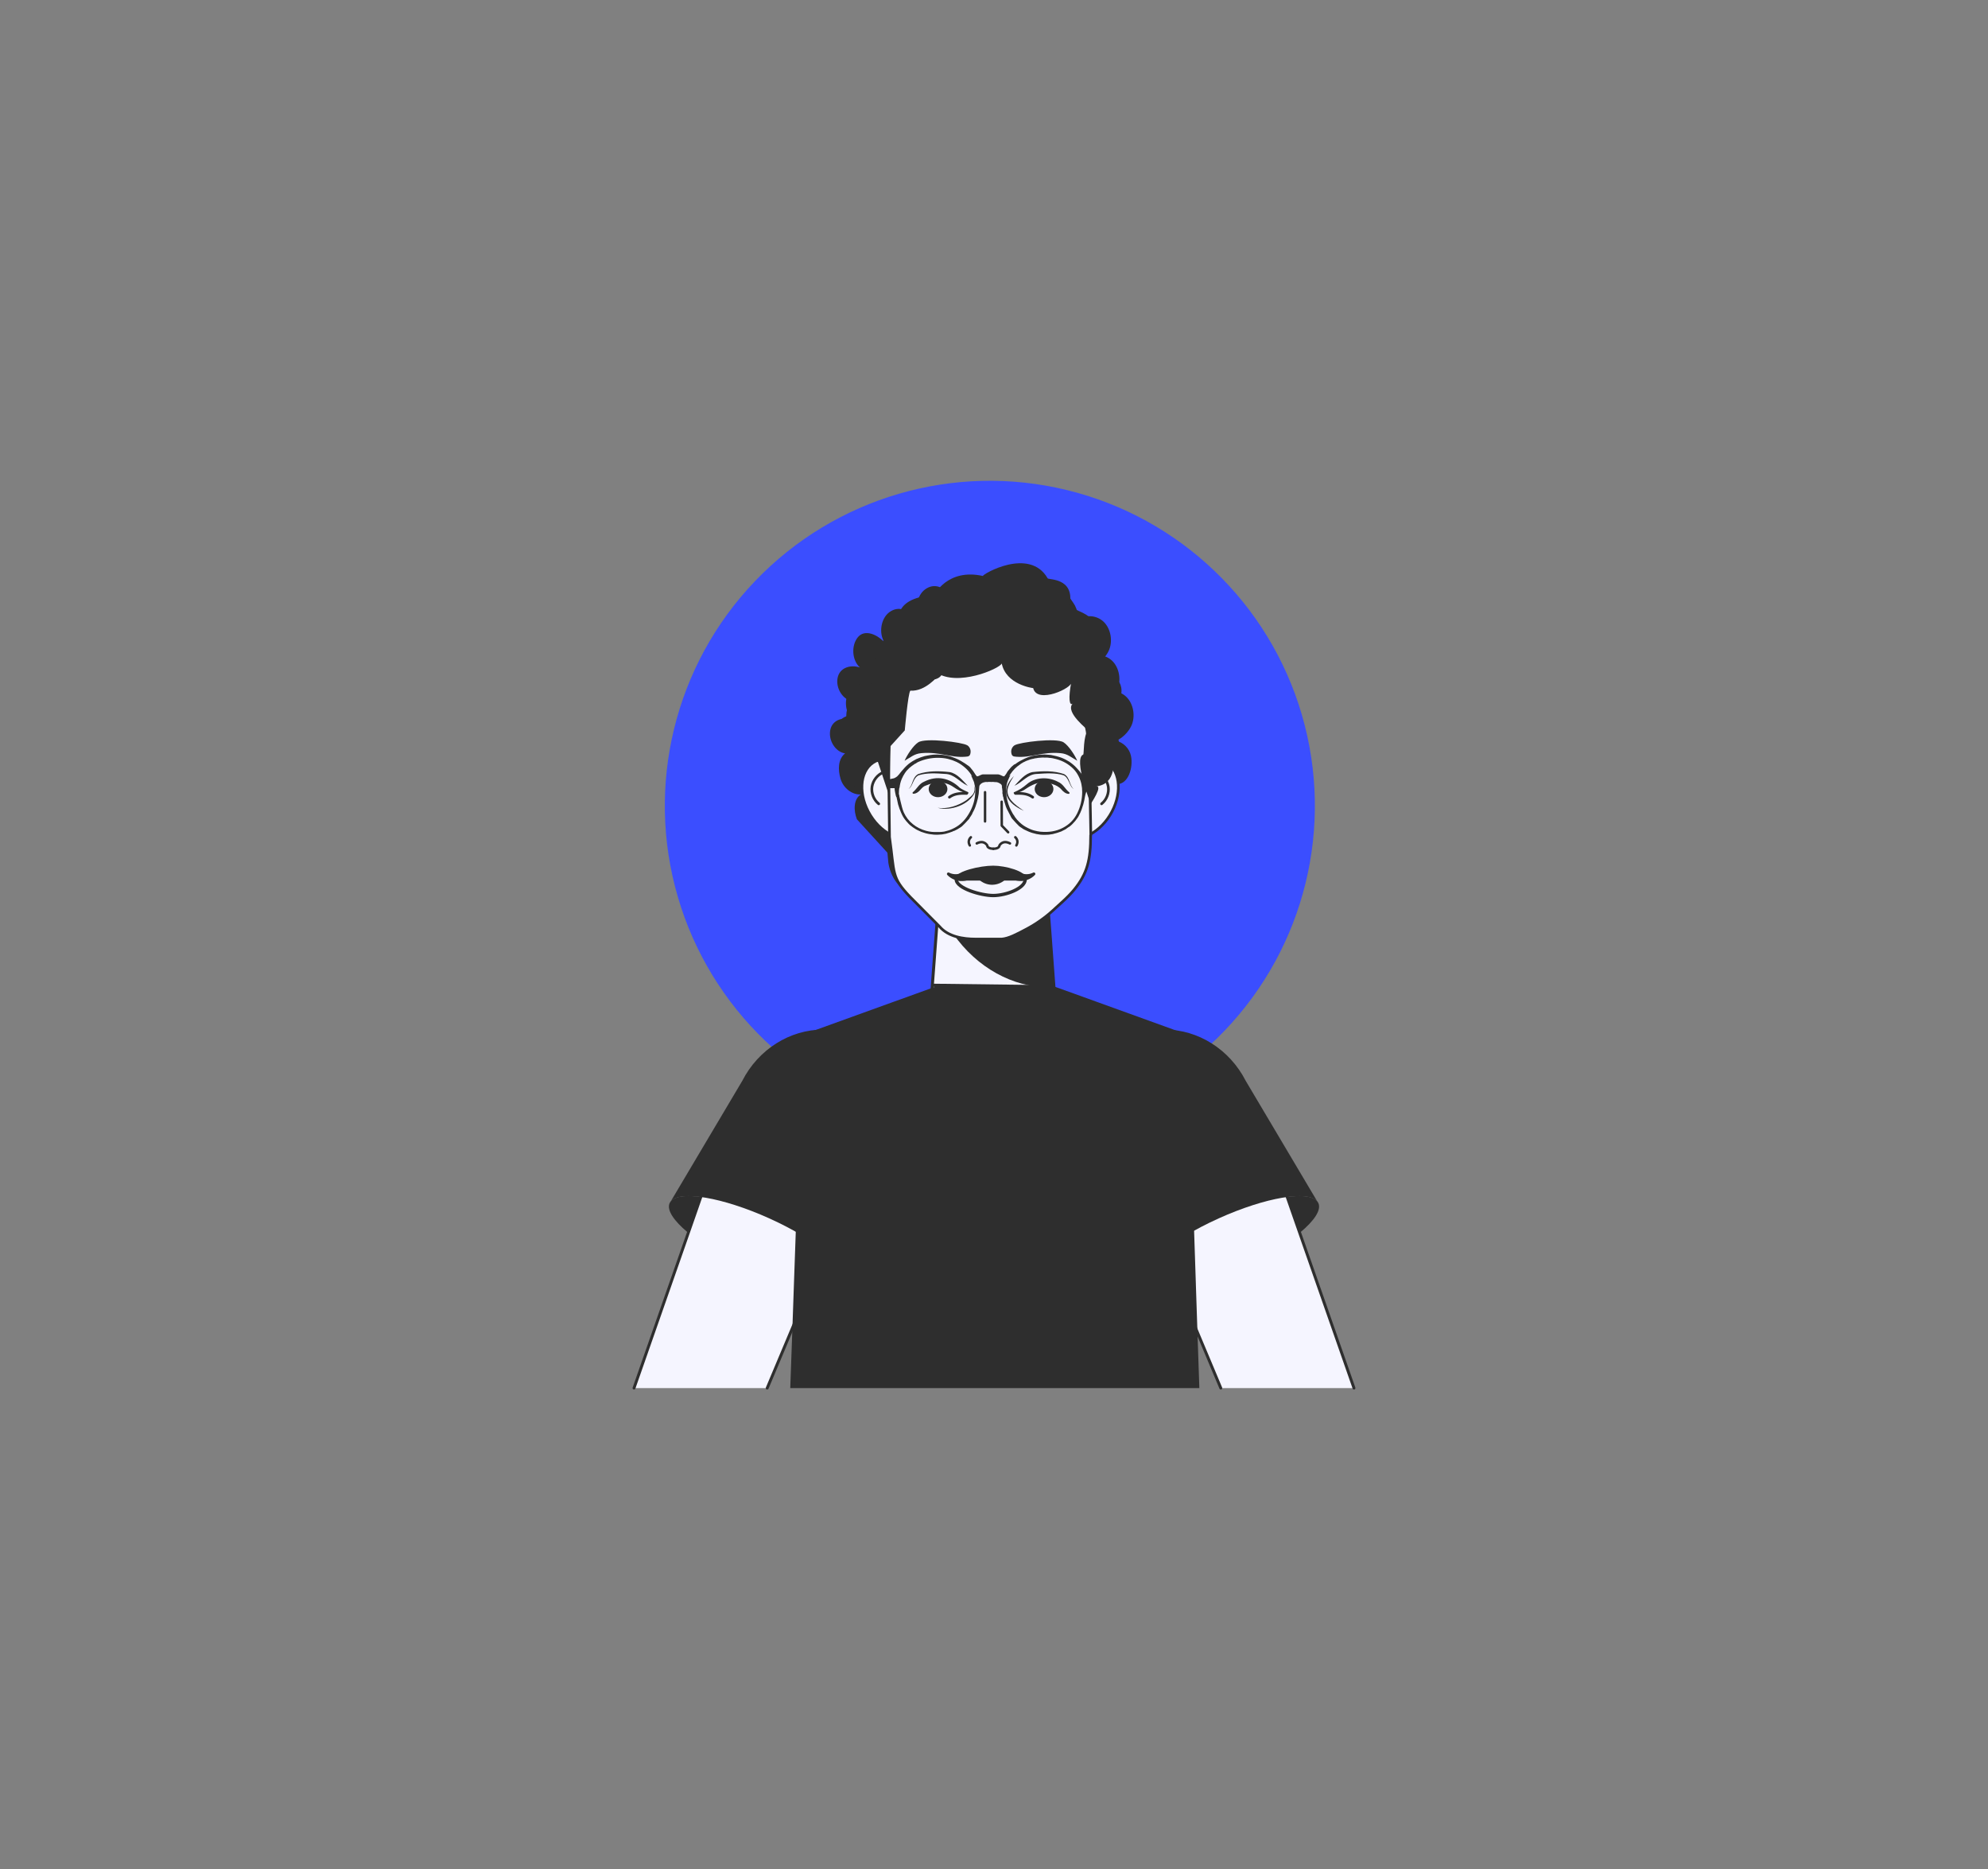 <?xml version="1.0" encoding="UTF-8"?>
<svg id="OBJECTS" xmlns="http://www.w3.org/2000/svg" viewBox="0 0 370.78 348.53">
  <rect x="0" y="0" width="370.78" height="348.53" fill="#808080" stroke="none"/>
  <defs>
    <style>
      .cls-1, .cls-2, .cls-3, .cls-4, .cls-5 {
        fill: #f5f5ff;
      }

      .cls-6 {
        stroke-width: .92px;
      }

      .cls-6, .cls-7, .cls-2, .cls-8, .cls-3, .cls-4, .cls-9, .cls-5 {
        stroke: #2e2e2e;
      }

      .cls-6, .cls-7, .cls-2, .cls-8, .cls-3, .cls-4, .cls-5 {
        stroke-linecap: round;
        stroke-linejoin: round;
      }

      .cls-6, .cls-9, .cls-10 {
        fill: #2e2e2e;
      }

      .cls-7, .cls-8 {
        fill: none;
      }

      .cls-7, .cls-5 {
        stroke-width: .5px;
      }

      .cls-2 {
        stroke-width: .54px;
      }

      .cls-8 {
        stroke-width: .46px;
      }

      .cls-11 {
        fill: #3b4eff;
      }

      .cls-3 {
        stroke-width: .56px;
      }

      .cls-4 {
        stroke-width: .62px;
      }

      .cls-9 {
        stroke-miterlimit: 10;
        stroke-width: .46px;
      }
    </style>
  </defs>
  <circle class="cls-11" cx="184.63" cy="150.3" r="60.62" transform="translate(-5.21 293.96) rotate(-76.27)"/>
  <path class="cls-10" d="M231.47,236.43c-9.12,4.11-17.44,5.38-18.59,2.83-1.15-2.55,5.31-7.95,14.42-12.07,9.12-4.11,17.44-5.38,18.59-2.83,1.15,2.55-5.31,7.95-14.42,12.07Z"/>
  <path class="cls-2" d="M227.69,258.85l-4.34-10.34-3.48-8.28-2.93-6.99-6.44-15.33c-3.39-8.07-.18-17.06,6.99-19.57,1.25-.44,2.54-.64,3.81-.64.12,0,.24,0,.35.01,5.57.16,10.99,4.26,13.19,10.56l5.23,14.94,2.34,6.7,10.12,28.94"/>
  <path class="cls-10" d="M245.7,224.06c-1.69-2.13-9.67-.79-18.39,3.14-9.12,4.12-15.59,9.52-14.42,12.08.03.06.06.1.1.15l-.1.04-10.07-23.61c-3.95-9.27.32-19.84,9.3-22.98,1.7-.59,3.43-.88,5.15-.88,6.15,0,12.05,3.65,15.07,9.56l13.36,22.51Z"/>
  <path class="cls-10" d="M139.31,236.43c9.12,4.11,17.44,5.38,18.59,2.83,1.15-2.55-5.31-7.95-14.42-12.07-9.12-4.11-17.44-5.38-18.59-2.83-1.15,2.55,5.31,7.95,14.42,12.07Z"/>
  <path class="cls-2" d="M118.25,258.85l10.12-28.93,2.34-6.71,5.23-14.94c2.25-6.43,7.84-10.57,13.54-10.57h.07c1.25.01,2.5.21,3.73.64,7.17,2.51,10.39,11.5,7,19.57l-6.44,15.33h0s-2.93,6.99-2.93,6.99l-3.12,7.44-4.7,11.18"/>
  <path class="cls-10" d="M125.08,224.06c1.69-2.13,9.67-.79,18.39,3.14,9.12,4.12,15.59,9.52,14.42,12.08-.03.06-.06.1-.1.15l.1.04,10.07-23.61c3.95-9.27-.32-19.84-9.3-22.98-1.7-.59-3.43-.88-5.15-.88-6.15,0-12.05,3.65-15.07,9.56l-13.36,22.51Z"/>
  <path class="cls-3" d="M197.09,191c.22,6.72-5.15,12.27-11.87,12.27s-11.88-5.34-11.88-11.87c0-.13,0-.27.01-.4l1.32-17.71.34-4.48.66-8.8h19.1l1.05,13.91.75,10.12.53,6.96Z"/>
  <path class="cls-10" d="M196.57,184.04c-6.27.45-13.18-2.67-17.92-8.73-1.6-2.03-2.82-4.24-3.64-6.49l.66-8.8h19.1l1.05,13.91.75,10.12Z"/>
  <polygon class="cls-10" points="223.69 258.85 147.39 258.85 147.79 247.67 148.07 239.6 148.42 229.69 149.55 197.7 149.73 192.94 152.19 192.05 166.49 186.88 169.25 185.89 170.62 185.39 174.2 184.1 173.92 183.44 195.93 183.71 196.36 183.87 200.37 185.31 201.73 185.8 204.49 186.8 219.21 192.12 221.48 192.94 221.64 197.71 222.25 215.73 222.71 229.5 223.04 239.46 223.04 239.52 223.34 248.52 223.69 258.85"/>
  <path class="cls-10" d="M165.65,126.5c-1.33,1.06-1.36,3.05-.84,4.77.52,1.72,2.13,2.96,3.76,2.9-1.37.9-1.35,2.99-.72,4.62.62,1.63,2.4,2.58,3.93,2.11-1.47,1.1-1.66,3.13-.89,4.91.32.74.87,1.34,1.51,1.75.26,1.66,1,3.24,2.15,4.34.92.89,2.08,1.43,3.28,1.63,1.33,1.19,3.08,1.97,4.64,1.28,4.13,2.09,9.35,1.14,12.67-2.31.56-.58,1.08-1.25,1.27-2.07.18-.82-.06-1.82-.74-2.21,1.82,1.2,3.56.55,5.14-1.03,1.58-1.57,2.1-4.32,1.23-6.47,1.63.09,3.1-1.93,3.62-3.66s-.13-3.8-1.48-4.82c2.03-.05,2.99-3.06,2.54-5.26-.3-1.44-1.46-2.52-2.74-2.83,1.16-.52,2.24-1.61,2.78-2.73.85-1.78.44-4.19-.94-5.49-1.38-1.3-3.58-1.37-5.02-.14.56-1.37-.25-3.37-1.4-4.16-1.15-.79-2.63-.77-3.91-.31-1.28.46-2.42,1.33-3.53,2.18.45-.25-.14-1.03-.29-1.57s-.55-.94-.96-1.26c-2.31-1.77-5.82-1.16-7.54,1.3.21-1.85-.94-3.71-2.61-3.91s-3.34,1.33-3.49,3.19c-.94-1.9-2.89-2.54-4.52-1.35-1.63,1.19-2.05,4-.87,5.72-1.31-1.53-3.72-2.61-5.01-1.05-1.29,1.56-1.11,4.32.37,5.65-1.71-.57-3.79,0-4.16,1.96-.37,1.95,1,4.08,2.77,4.33Z"/>
  <path class="cls-10" d="M158.99,130.75c-1.33,1.06-1.36,3.05-.84,4.77.52,1.72,2.13,2.96,3.76,2.9-1.37.9-1.35,2.99-.72,4.62.62,1.63,2.4,2.58,3.93,2.11-1.47,1.1-1.66,3.13-.89,4.91.32.74.87,1.34,1.51,1.75.26,1.66,1,3.24,2.15,4.34.92.89,2.08,1.43,3.28,1.63,1.33,1.19,3.08,1.97,4.64,1.28,4.13,2.09,9.35,1.14,12.67-2.31.56-.58,1.08-1.25,1.27-2.07.18-.82-.06-1.82-.74-2.21,1.82,1.2,3.56.55,5.14-1.03,1.58-1.57,2.1-4.32,1.23-6.47,1.63.09,3.1-1.93,3.62-3.66.51-1.73-.13-3.8-1.48-4.82,2.03-.05,2.99-3.06,2.54-5.26-.3-1.44-1.46-2.52-2.74-2.83,1.16-.52,2.24-1.61,2.78-2.73.85-1.78.44-4.19-.94-5.49-1.38-1.3-3.58-1.37-5.02-.14.56-1.37-.25-3.37-1.4-4.16-1.15-.79-2.63-.77-3.91-.31-1.28.46-2.42,1.33-3.53,2.18.45-.25-.14-1.03-.29-1.57s-.55-.94-.96-1.26c-2.31-1.77-5.82-1.16-7.54,1.3.21-1.85-.94-3.71-2.61-3.91-1.67-.2-3.34,1.33-3.49,3.19-.94-1.9-2.89-2.54-4.52-1.35-1.63,1.19-2.05,4-.87,5.72-1.31-1.53-3.72-2.61-5.01-1.05-1.29,1.56-1.11,4.32.37,5.65-1.71-.57-3.79,0-4.16,1.96-.37,1.95,1,4.08,2.77,4.33Z"/>
  <path class="cls-10" d="M208.4,146.23c2.03-.05,2.99-3.06,2.54-5.26-.3-1.44-1.46-2.52-2.74-2.83,1.16-.52,2.24-1.61,2.78-2.73.85-1.78.44-4.19-.94-5.49-1.38-1.3-3.58-1.37-5.02-.14.56-1.37-.25-3.37-1.4-4.16-1.15-.79-2.63-.77-3.91-.31-1.28.46-2.42,1.33-3.53,2.18.45-.25-.14-1.03-.29-1.57s-.55-.94-.96-1.26c-2.31-1.77-5.82-1.16-7.54,1.3.21-1.85-.94-3.71-2.61-3.91s-3.34,1.33-3.49,3.19c-.94-1.9-2.89-2.54-4.52-1.35-1.63,1.19-2.05,4-.87,5.72-1.31-1.53-3.72-2.61-5.01-1.05-1.29,1.56-1.11,4.32.37,5.65-1.71-.57-3.79,0-4.16,1.96-.37,1.95,1,4.08,2.77,4.33-1.33,1.06-1.36,3.05-.84,4.77.52,1.72,2.13,2.96,3.76,2.9-1.37.9-1.35,2.99-.72,4.62.62,1.63,2.4,2.58,3.93,2.11-1.47,1.1-1.66,3.13-.89,4.91.32.74.87,1.34,1.51,1.75.26,1.66,1,3.24,2.15,4.34.92.89,2.08,1.43,3.28,1.63,1.33,1.19,3.08,1.97,4.64,1.28,4.13,2.09,9.35,1.14,12.67-2.31.56-.58,1.08-1.25,1.27-2.07.18-.82-.06-1.82-.74-2.21"/>
  <path class="cls-10" d="M174.44,168.79c4.13,2.09,9.35,1.14,12.67-2.31.56-.58,1.08-1.25,1.27-2.07.18-.82-.06-1.82-.74-2.21,1.82,1.2,3.56.55,5.14-1.03,1.58-1.57,2.1-4.32,1.23-6.47,1.63.09,3.1-1.93,3.62-3.66.51-1.73-.13-3.8-1.48-4.82,2.03-.05,2.99-3.06,2.54-5.26-.3-1.44-1.46-2.52-2.74-2.83,1.16-.52,2.24-1.61,2.78-2.73.85-1.78.44-4.19-.94-5.49-1.38-1.3-3.58-1.37-5.02-.14.56-1.37-.25-3.37-1.4-4.16-1.15-.79-2.63-.77-3.91-.31-1.28.46-2.42,1.33-3.53,2.18.45-.25-.14-1.03-.29-1.57s-.55-.94-.96-1.26c-2.31-1.77-5.82-1.16-7.54,1.3.21-1.85-.94-3.71-2.61-3.91s-3.34,1.33-3.49,3.19c-.94-1.9-2.89-2.54-4.52-1.35-1.63,1.19-2.05,4-.87,5.72-1.31-1.53-3.72-2.61-5.01-1.05-1.29,1.56-1.11,4.32.37,5.65-1.71-.57-3.79,0-4.16,1.96-.37,1.95,1,4.08,2.77,4.33-1.33,1.06-1.36,3.05-.84,4.77.52,1.72,2.13,2.96,3.76,2.9-1.37.9-1.35,2.99-.72,4.62"/>
  <path class="cls-10" d="M165.69,160.92c.26,1.66,1,3.24,2.15,4.34.92.89,2.08,1.43,3.28,1.63,1.33,1.19,3.08,1.97,4.64,1.28,4.13,2.09,9.35,1.14,12.67-2.31.56-.58,1.08-1.25,1.27-2.07.18-.82-.06-1.82-.74-2.21,1.82,1.2,3.56.55,5.14-1.03,1.58-1.57,2.1-4.32,1.23-6.47,1.63.09,3.1-1.93,3.62-3.66s-.13-3.8-1.48-4.82c2.03-.05,2.99-3.06,2.54-5.26-.3-1.44-1.46-2.52-2.74-2.83,1.16-.52,2.24-1.61,2.78-2.73.85-1.78.44-4.19-.94-5.49-1.38-1.3-3.58-1.37-5.02-.14.56-1.37-.25-3.37-1.4-4.16-1.15-.79-2.63-.77-3.91-.31-1.28.46-2.42,1.33-3.53,2.18.45-.25-.14-1.03-.29-1.57s-.55-.94-.96-1.26c-2.31-1.77-5.82-1.16-7.54,1.3.21-1.85-.94-3.71-2.61-3.91-1.67-.2-3.34,1.33-3.49,3.19-.94-1.9-2.89-2.54-4.52-1.35-1.63,1.19-2.05,4-.87,5.72-1.31-1.53-3.72-2.61-5.01-1.05-1.29,1.56-1.11,4.32.37,5.65-1.71-.57-3.79,0-4.16,1.96-.37,1.95,1,4.08,2.77,4.33-1.33,1.06-1.36,3.05-.84,4.77.52,1.72,2.13,2.96,3.76,2.9-1.37.9-1.35,2.99-.72,4.62.62,1.63,2.4,2.58,3.93,2.11"/>
  <path class="cls-10" d="M167.23,133.77c-1.33,1.06-1.36,3.05-.84,4.77.52,1.72,2.13,2.96,3.76,2.9-1.37.9-1.35,2.99-.72,4.62.62,1.63,2.4,2.58,3.93,2.11-1.47,1.1-1.66,3.13-.89,4.91.32.74.87,1.34,1.51,1.75.26,1.66,1,3.24,2.15,4.34.92.89,2.08,1.43,3.28,1.63,1.33,1.19,3.08,1.97,4.64,1.28,4.13,2.09,9.35,1.14,12.67-2.31.56-.58,1.08-1.25,1.27-2.07.18-.82-.06-1.82-.74-2.21,1.82,1.2,3.56.55,5.14-1.03,1.58-1.57,2.1-4.32,1.23-6.47,1.63.09,3.1-1.93,3.62-3.66s-.13-3.8-1.48-4.82c2.03-.05,2.99-3.06,2.54-5.26-.3-1.44-1.46-2.52-2.74-2.83,1.16-.52,2.24-1.61,2.78-2.73.85-1.78.44-4.19-.94-5.49-1.38-1.3-3.58-1.37-5.02-.14.56-1.37-.25-3.37-1.4-4.16-1.15-.79-2.63-.77-3.91-.31-1.28.46-2.42,1.33-3.53,2.18.45-.25-.14-1.03-.29-1.57s-.55-.94-.96-1.26c-2.31-1.77-5.82-1.16-7.54,1.3.21-1.85-.94-3.71-2.61-3.91s-3.34,1.33-3.49,3.19c-.94-1.9-2.89-2.54-4.52-1.35-1.63,1.19-2.05,4-.87,5.72-1.31-1.53-3.72-2.61-5.01-1.05-1.29,1.56-1.11,4.32.37,5.65-1.71-.57-3.79,0-4.16,1.96-.37,1.95,1,4.08,2.77,4.33Z"/>
  <path class="cls-10" d="M186.99,112.33c-1.03-1.74-2.95-2.77-4.82-2.57-1.86.2-3.58,1.63-4.28,3.56-.47-1.35-1.96-2.01-3.23-1.73-1.27.29-2.27,1.69-2.23,3.13-.17-.83-.56-1.79-1.21-2.23-.65-.44-1.57-.42-2.11.18-.53.6-.46,1.78.21,2.17,1.9,1.1,3.09,3.42,5.21,3.72,2.12.31,4.35-.46,5.95-2.03,2.77.69,5.24-1.37,6.5-4.21Z"/>
  <path class="cls-10" d="M200.48,113.5c-.5-2.01-2.05-3.65-3.88-4.09-1.83-.44-3.85.33-5.05,1.93-.07-1.45-1.32-2.58-2.61-2.74-1.29-.16-2.62.83-2.98,2.22.06-.84-.04-1.89-.54-2.53-.5-.64-1.38-.93-2.06-.54-.67.39-.93,1.54-.39,2.14,1.51,1.69,2.01,4.31,3.94,5.32,1.94,1.01,4.27,1.05,6.22.09,2.45,1.6,5.36.48,7.34-1.8Z"/>
  <path class="cls-10" d="M193.65,158.92h-18.22c-5.36,0-9.92-5.14-10.73-12.11l-1.24-10.64c-.87-8.47-.87-17.34,10.3-20.11h21.7c6.71,0,10.71,8.35,10.71,16.62l-.69,14.57c-.87,6.88-6.53,11.67-11.84,11.67Z"/>
  <path class="cls-5" d="M197.61,145.84c-2.31,3.72-2.09,8.12.5,9.84,2.59,1.71,6.57.09,8.88-3.63,2.31-3.72,2.09-8.12-.5-9.84-2.59-1.72-6.57-.09-8.88,3.63Z"/>
  <path class="cls-7" d="M204.54,144c1.12.44,1.97,1.5,2.16,2.69.18,1.19-.31,2.46-1.25,3.21"/>
  <path class="cls-5" d="M171.73,145.84c2.31,3.72,2.09,8.12-.5,9.84-2.59,1.71-6.57.09-8.88-3.63-2.31-3.72-2.09-8.12.5-9.84,2.59-1.72,6.57-.09,8.88,3.63Z"/>
  <path class="cls-7" d="M164.8,144c-1.12.44-1.97,1.5-2.16,2.69-.18,1.19.31,2.46,1.25,3.21"/>
  <path class="cls-5" d="M203.42,155.74c0,4.61-.62,7.15-3.07,10.16-.64.78-1.35,1.49-2.09,2.17l-1.86,1.7c-1.5,1.37-3.17,2.54-4.96,3.49-1.82.97-3.32,1.76-4.61,1.86h-4.86c-2.33,0-5.13-.44-6.72-2.32l-5.54-5.58c-3.49-3.65-2.84-4.28-3.81-11.13l-.18-15.13c0-.52,0-1.03.03-1.55l.32-6.07c0-11.37,8.21-20.59,18.34-20.59,5.07,0,9.66,2.31,12.98,6.03,3.32,3.72,5.38,8.87,5.38,14.56l.41,7.78.27,14.61Z"/>
  <path class="cls-10" d="M203.42,142.02h-.57c0-10.59-2.15-7.18-2.15-10.06,0-9.87-5.01-9.7-7.2-9.94-3.47-.37-5.45.83-8.91.79-3.18-.79-5.96-1.51-7.89-1.1-5.96,1.57-9.13,2.41-8.51,10.73.49,6.49-2.05,1.29-2.41,8.45l.86-7.02c0-11.9,8.15-21.54,18.19-21.54,5.03,0,9.58,2.41,12.87,6.31,3.3,3.89,5.33,9.28,5.33,15.24l.4,8.14Z"/>
  <g>
    <path class="cls-10" d="M189.15,147.73c.96-.41,1.6-.83,2.38-1.5,1.56-1.34,4-1.4,5.77-.45.99.4,1.34,1.36,2.13,1.98.11.09.04.28-.1.28-.55,0-1.04-.42-1.34-.78-.88-1.03-2.37-1.27-3.61-1.33-1.21,0-2.39.71-3.4,1.4-.55.33-1.14.48-1.73.68-.17.06-.27-.21-.11-.28h0Z"/>
    <path class="cls-10" d="M192.98,147.09c.03-.84.83-1.51,1.79-1.48.97.02,1.73.73,1.7,1.57-.03.84-.83,1.51-1.79,1.48-.97-.02-1.73-.73-1.7-1.57Z"/>
    <path class="cls-7" d="M189.39,147.96c1.51-.06,2.39.11,3.22.7"/>
    <path class="cls-10" d="M189.21,146.53c.94-.98,1.94-2.29,3.37-2.55,1.96-.22,3.97-.28,5.87.37,1.15.63.95,2.07,1.81,2.79-.5-.3-.67-.89-.91-1.38-.23-.5-.52-.99-1-1.19-1.52-.48-3.28-.36-4.88-.25-1.78.01-2.71,1.5-4.25,2.21h0Z"/>
  </g>
  <g>
    <path class="cls-10" d="M180.42,148c-.95-.24-1.82-.7-2.62-1.26-1.61-1.09-3.39-.98-5.12-.25-.41.13-.66.38-.99.75-.3.37-.78.78-1.34.78-.14,0-.22-.19-.1-.28.78-.62,1.13-1.58,2.13-1.98,2.36-1.21,4.78-.67,6.63,1.15.45.33,1.02.55,1.53.81.16.07.07.33-.11.28h0Z"/>
    <path class="cls-10" d="M176.7,147.09c-.03-.84-.83-1.51-1.79-1.48-.97.02-1.73.73-1.7,1.57.03.84.83,1.51,1.79,1.48.97-.02,1.73-.73,1.7-1.57Z"/>
    <path class="cls-7" d="M180.29,147.96c-1.51-.06-2.39.11-3.22.7"/>
    <path class="cls-10" d="M180.48,146.53c-1.55-.71-2.47-2.19-4.25-2.21-1.6-.11-3.36-.23-4.88.25-.48.2-.78.69-1,1.19-.24.48-.41,1.08-.91,1.38.86-.72.65-2.16,1.81-2.79,1.91-.64,3.91-.59,5.87-.37,1.42.26,2.42,1.57,3.37,2.55h0Z"/>
  </g>
  <path class="cls-10" d="M190.97,151.21c-3.19-1.41-4.61-3.7-1.86-6.51-.38.58-.75,1.17-.98,1.8-.95,2.18,1.28,3.64,2.84,4.71h0Z"/>
  <path class="cls-10" d="M174.88,150.64c1.86.27,3.81-.38,5.35-1.41.52-.48,1.27-.9,1.48-1.62.1-.35.06-.74-.03-1.11.14.35.24.74.18,1.15-.94,2.39-4.6,3.68-6.98,2.99h0Z"/>
  <path class="cls-4" d="M191.21,163.99c0,1.66-3.55,3.01-5.97,3.01-2.27,0-6.89-1.35-6.89-3.01"/>
  <path class="cls-9" d="M191.21,163.95v.03h-12.86v-.03c0-1.26,4.48-2.29,6.89-2.29,2.27,0,5.97,1.02,5.97,2.29Z"/>
  <path class="cls-10" d="M190.18,162.67c.65.42,1.66.5,2.52.06.26-.15.54.21.33.42-.78.84-2.04,1.31-3.36,1.08-1.4-.2-.71-2.25.52-1.57h0Z"/>
  <path class="cls-10" d="M180.04,164.24c-1.32.23-2.58-.24-3.36-1.08-.21-.21.07-.57.32-.43.86.44,1.87.36,2.52-.06.39-.25.92-.14,1.17.26.36.53-.03,1.27-.66,1.31h0Z"/>
  <path class="cls-6" d="M182.93,163.71c.53.49,1.24.79,1.97.82s1.46-.2,2.03-.63"/>
  <polygon class="cls-1" points="188.22 136.9 188.58 139.6 187.91 136.9 188.22 136.9"/>
  <polygon class="cls-1" points="189.05 136.65 188.96 139.34 188.47 136.61 189.05 136.65"/>
  <polygon class="cls-1" points="187.33 136.69 188.24 139.26 187.03 136.76 187.33 136.69"/>
  <path class="cls-10" d="M189.24,138.98c.87-.56,7.75-1.44,9.13-.55.96.62,2.11,2.41,2.55,3.44-1.21-.7-1.83-1.3-3.11-1.42-3.42-.31-5.49.89-8.2.67-.56-.05-.91-.03-1-.79-.07-.56.2-1.09.63-1.36Z"/>
  <path class="cls-10" d="M180.39,138.98c-.87-.56-7.75-1.44-9.13-.55-.96.62-2.11,2.41-2.55,3.44,1.21-.7,1.83-1.3,3.11-1.42,3.42-.31,5.49.89,8.2.67.56-.05.91-.03,1-.79.07-.56-.2-1.09-.63-1.36Z"/>
  <path class="cls-10" d="M176.03,116.1c-1.2.28-2.19,1.2-2.47,2.29-.28,1.09.17,2.3,1.12,3.03-.86.03-1.55.77-1.66,1.54-.1.77.48,1.57,1.31,1.79-.5-.04-1.13.01-1.52.31-.38.29-.57.82-.34,1.22.23.4,1.11.45,1.59.42,1.46-.1,1.93-1.2,2.34-2.73.34-1.26,1.2-2.29.65-3.47.97-1.45.32-3.2-1.03-4.39Z"/>
  <path class="cls-10" d="M174.08,126.7c1.46-.1.94-1.98,2.34-2.73.86-.46,1.2-2.29.65-3.47"/>
  <path class="cls-10" d="M163.75,142.08s-2.94.3-2.36-4.28c-.59,0-1.99-3.69,1.14-7.38.04-.15-.55-10.48,4.75-13.57.88.15-1.91-5.31,7.07-5.9-.15,0,2.36-5.02,8.98-3.54-.15-.3,8.69-5.46,12.07.44.15.3,5.01-.15,4.12,4.87.15,1.48,6.77,1.48,3.83,6.49.15-.3,3.09,1.17,2.06,4.35-.15-.81,2.8.08,1.32,2.73.74-.74,4.42,1.33,1.03,6.2-.29-1.03,3.53,2.51-.44,3.84.59-1.03,2.65,3.69.59,5.02-.44.15.59,4.87-3.53,5.31,1.47-.3-.95,3.25-.95,3.25,0,0-3.3-8.46-1.39-9.2.15-.15-.02-3.35.86-4.53.15,0-4.32-3.34-2.85-4.96-.59.44-.83-.95-.24-4.05.44,1.04-6.38,4.25-7.11,1.15,0,0-5.15-.59-5.89-4.72.59.59-7.07,4.28-11.48,2.21-.59.3-2.6,3.14-5.55,2.99-.44.59-1.03,7.41-1.03,7.41l-2.65,2.92-.23,9.35-2.13-6.4Z"/>
  <g>
    <path class="cls-10" d="M165.7,146.85s0-.06,0-.1c0-.2,0-.41,0-.61.02-.24.01-.48.05-.71.05-.07.12-.1.21-.13.13-.03.26-.03.39-.09.28-.03.54-.11.77-.28.15-.08.28-.19.38-.33.14-.14.27-.29.38-.45.1-.1.18-.2.26-.32.39-.47.81-.93,1.28-1.33.09-.07.18-.14.27-.21.17-.11.34-.23.51-.34.23-.13.47-.26.7-.39.02,0,.04-.02.07-.03.26-.1.51-.21.77-.31.26-.08.51-.16.77-.24.13,0,.25-.05.37-.07.39-.09.78-.12,1.17-.18.26,0,.51-.01.77-.02.28.01.56.03.84.04.07.02.15.03.22.02.02.02.04.03.07.01.05.02.1.03.16.02.09.04.19.05.29.05.03.02.06.02.09.02.09.04.19.07.29.06.03.02.06.03.1.02.03.03.06.04.09.02.03.02.06.03.09.02.74.24,1.47.51,2.15.9.51.29.99.62,1.47.96.11.08.2.18.29.27.37.42.71.88.99,1.36.04.07.08.15.17.18,0,.02,0,.03.02.03.01.11.08.11.15.07.09,0,.18-.03.26-.07.23-.1.45-.23.7-.28.07,0,.14,0,.21,0,.91,0,1.83,0,2.74,0,.06,0,.1.05.16.04.06.02.12.04.18.06.2.07.37.2.59.25.15.03.23,0,.28-.14.22-.22.35-.5.51-.77.22-.26.43-.52.65-.78.05-.02.08-.07.11-.11.16-.14.32-.27.48-.41.1.01.17-.05.24-.1.53-.4,1.1-.7,1.7-.98.23-.1.46-.19.69-.29.06,0,.11-.01.16-.05.03.01.05,0,.07-.02.05,0,.09,0,.13-.04.09-.01.18-.03.26-.08.04,0,.09,0,.12-.03.09.01.18-.03.26-.05.42-.09.85-.13,1.27-.19.26,0,.52-.02.77-.02.26.02.51.03.77.05.14.01.28.03.42.04.64.12,1.28.27,1.89.49.53.2,1.03.46,1.51.76.51.35.99.74,1.4,1.2.18.2.35.4.53.6.12.18.26.35.42.51.06.1.14.19.23.26.13.17.3.3.5.4.25.16.53.21.82.25.13.05.29.04.41.13.03.06.05.13.05.2,0,.19.02.38.03.57l-.03.77c-.04.22-.09.28-.32.32-.05,0-.09.02-.14.03-.31.02-.57.12-.72.42-.02.03-.04.05-.05.08-.16.48-.24.97-.33,1.47-.06.26-.12.51-.19.77-.08.26-.17.51-.25.77-.01.04-.03.09-.04.13-.09.21-.17.43-.26.64-.13.26-.26.51-.39.77-.05.06-.1.12-.13.19l-.43.58c-.33.38-.67.75-1.08,1.06-.27.12-.48.34-.73.49-.01,0-.03.02-.04.02-.26.13-.51.26-.77.39-.52.19-1.04.36-1.58.48-.24.04-.48.07-.73.11-.26.01-.51.02-.77.03-.18,0-.35,0-.53-.01-.02-.02-.05-.02-.08-.01-.05,0-.11,0-.16-.01-.25-.04-.51-.08-.76-.12-.53-.12-1.05-.27-1.55-.49-.26-.12-.51-.24-.77-.36-.03-.04-.08-.06-.13-.07-.2-.14-.4-.29-.62-.41-.01-.04-.04-.07-.08-.07,0-.02,0-.03-.03-.02h0s0-.01,0-.01c0-.02,0-.03-.02-.02-.01-.03-.03-.05-.07-.04,0-.02,0-.04-.03-.02h0s-.01-.01-.01-.01c0,0,0-.01,0-.02,0,0-.01,0-.02,0,0,0-.01-.01-.02-.02.02-.04-.02-.05-.04-.07-.26-.26-.52-.51-.76-.8-.15-.18-.31-.34-.46-.51,0,0,0-.02-.01-.03,0,0,0-.01,0-.02-.01,0-.02,0-.03,0h0c.02-.06,0-.1-.06-.1h0c.02-.06,0-.09-.06-.1h0c0-.1-.06-.16-.1-.24-.22-.42-.44-.83-.65-1.25-.15-.29-.24-.61-.33-.92-.1-.35-.23-.7-.3-1.06-.03-.13,0-.28-.12-.39.04-.06.01-.11-.03-.15.07-.1.03-.19-.04-.28.03-.05,0-.08-.02-.12.05-.03.04-.05,0-.07.03-.05.04-.1,0-.14.07-.12,0-.25-.01-.37-.02-.13.02-.28-.06-.4.02-.05.02-.1-.02-.14.06-.04.05-.07,0-.1.04-.09.01-.17-.02-.26-.08-.19-.24-.29-.41-.38-.25-.14-.5-.25-.8-.22-.26-.03-.51-.05-.77-.03-.26-.02-.52-.02-.77.02-.11-.03-.23-.02-.33,0-.39.06-.75.2-1,.54-.12.16-.11.36-.13.55-.03.37-.05.73-.09,1.1-.07.56-.2,1.1-.36,1.64-.16.55-.34,1.1-.62,1.61-.11.19-.22.39-.28.6-.03,0-.05.03-.04.06-.03.01-.04.03-.04.07-.05.01-.06.05-.06.1-.03,0-.05.03-.04.06-.11.14-.24.27-.28.45-.03,0-.03.01-.03.04-.03,0-.04.03-.04.06-.02,0-.04,0-.03.04-.08.03-.12.08-.13.16-.07,0-.09.06-.13.1-.16.17-.3.34-.46.5-.19.2-.39.39-.59.58,0,0,0,0,0,0-.02,0-.03,0-.03.03h0s-.04,0-.04.03c0,0-.02.02-.03.02-.02-.02-.02,0-.02,0h0s-.03.01-.03.03h0s-.04.01-.05.04c-.4.27-.82.51-1.26.71-.12-.02-.19.07-.29.11-.42.15-.83.3-1.26.41-.24.04-.49.08-.73.13-.01,0-.03,0-.04,0h0c-.25.02-.5.04-.76.05-.21,0-.42,0-.63-.01-.3-.04-.6-.07-.9-.11-.1-.02-.2-.04-.3-.06-.43-.08-.84-.24-1.25-.37-.26-.12-.51-.24-.77-.36-.08-.06-.17-.11-.26-.15-.17-.11-.34-.23-.52-.34-.17-.13-.34-.26-.51-.39-.09-.08-.17-.17-.26-.25-.15-.17-.31-.34-.46-.51-.1-.13-.2-.26-.31-.4-.08-.13-.17-.25-.25-.38-.28-.49-.49-1.02-.69-1.54-.08-.26-.17-.51-.25-.77-.1-.45-.2-.91-.29-1.36-.03-.16-.16-.39-.08-.48.08-.09.32-.02.49-.03.1,0,.48,2.31.93,3.33.4.88.97,1.63,1.73,2.23.72.58,1.54.98,2.43,1.22.7.19,1.42.26,2.14.22.03,0,.06,0,.1,0,.01,0,.02,0,.03,0,.03,0,.07,0,.1,0,0,0,.02,0,.03,0,.02.01.05.01.07,0,.04.02.09.01.13,0,.09,0,.17,0,.26-.02.02.01.03,0,.04,0h.01s.01,0,.01,0c.3-.01.59-.07.87-.16.51-.12.99-.31,1.44-.55.05-.02.1-.04.14-.07,1.05-.56,1.85-1.39,2.48-2.39.34-.54.63-1.11.85-1.72.21-.56.35-1.14.42-1.74.04-.32.05-.65.07-.97.02-.45-.05-.89-.17-1.32-.03-.28-.13-.53-.25-.78-.11-.3-.26-.58-.41-.89.1.07.1.17.19.2.01-.08-.04-.12-.07-.17-.38-.62-.86-1.15-1.43-1.61-.56-.45-1.15-.83-1.83-1.07-.24-.11-.48-.19-.73-.25-.58-.19-1.17-.28-1.78-.31-1.28-.07-2.52.12-3.71.57-.33.12-.65.26-.93.48-.02,0-.03.02-.05.03-.07-.02-.11.04-.16.07-.7.46-1.34.97-1.8,1.68-.23.35-.44.72-.6,1.11-.21.51-.34,1.04-.4,1.59-.01.09-.04.12-.14.12-.59,0-1.19,0-1.78,0-.05,0-.11,0-.12-.07ZM189.27,152.3c.05.09.11.18.19.26.13.19.28.37.45.52.1.12.2.23.32.32.44.42.94.75,1.49,1.01.5.26,1.04.46,1.6.56.11.04.22.06.33.06.04.02.08.03.12.02.04,0,.07.01.11.02.04.02.07.02.11.01.03.02.07.02.1.01.01,0,.02,0,.03.01,1.43.13,2.81-.05,4.1-.72,1.18-.61,2.09-1.5,2.68-2.7.62-1.25.93-2.58.94-3.98,0-1.01-.19-1.98-.64-2.88-.26-.53-.58-1.02-1-1.44-.9-.89-1.96-1.5-3.19-1.82-.45-.12-.9-.23-1.37-.24-.12-.05-.25-.04-.37-.03-.04-.03-.09-.03-.14-.01-.03-.02-.07-.02-.11,0,0,0-.02,0-.03,0-.04-.01-.09-.01-.13,0-.29-.02-.58-.02-.87.02-.23,0-.45.04-.67.08-.21.02-.41.05-.61.12-.04,0-.07,0-.1.02-.01-.01-.02,0-.02,0-.01,0-.02,0-.03,0-.27.05-.53.13-.78.24-.27.08-.52.19-.77.33-.12.05-.24.1-.33.18-.16.08-.31.17-.44.29-.71.47-1.3,1.06-1.77,1.77-.09.13-.19.25-.21.42,0,0-.01,0-.02,0,0,0,0,.01.01.02,0,0,0-.01,0-.02.08-.04.09-.13.14-.19.05-.05.04,0,.05.03-.16.24-.26.5-.37.77-.06.08-.08.18-.12.27-.16.41-.21.84-.28,1.27.02.21-.1.42.02.62-.04.03-.04.07-.03.12.03.32.03.64.08.96.15.9.42,1.76.85,2.57.17.32.33.65.57.94.02.08.07.13.12.19ZM181.27,144.77s.03-.01.02-.03c0-.01-.02-.03-.03-.03-.02-.01-.03,0-.03.02,0,.02,0,.04.04.04Z"/>
    <path class="cls-10" d="M167.74,146.79s-.17,1.15-.04,1.71c0,.03-.54.13-.54.13,0,0-.35-1.18-.3-1.72.03,0,.88-.12.88-.12Z"/>
  </g>
  <g>
    <path class="cls-8" d="M189.56,157.66c.39-.66.14-1.22-.2-1.53"/>
    <path class="cls-8" d="M180.88,157.66c-.39-.66-.14-1.22.2-1.53"/>
    <polyline class="cls-8" points="188.03 155.2 186.84 153.96 186.82 149.51"/>
    <polyline class="cls-8" points="183.72 153.18 183.72 151.13 183.72 147.73"/>
    <path class="cls-8" d="M185.27,158.28c.58,0,1.13-.21,1.13-.6,0,0,.56-1.12,1.97-.4"/>
    <path class="cls-8" d="M182.17,157.28c1.41-.72,1.97.4,1.97.4,0,.39.55.59,1.13.6"/>
  </g>
</svg>
